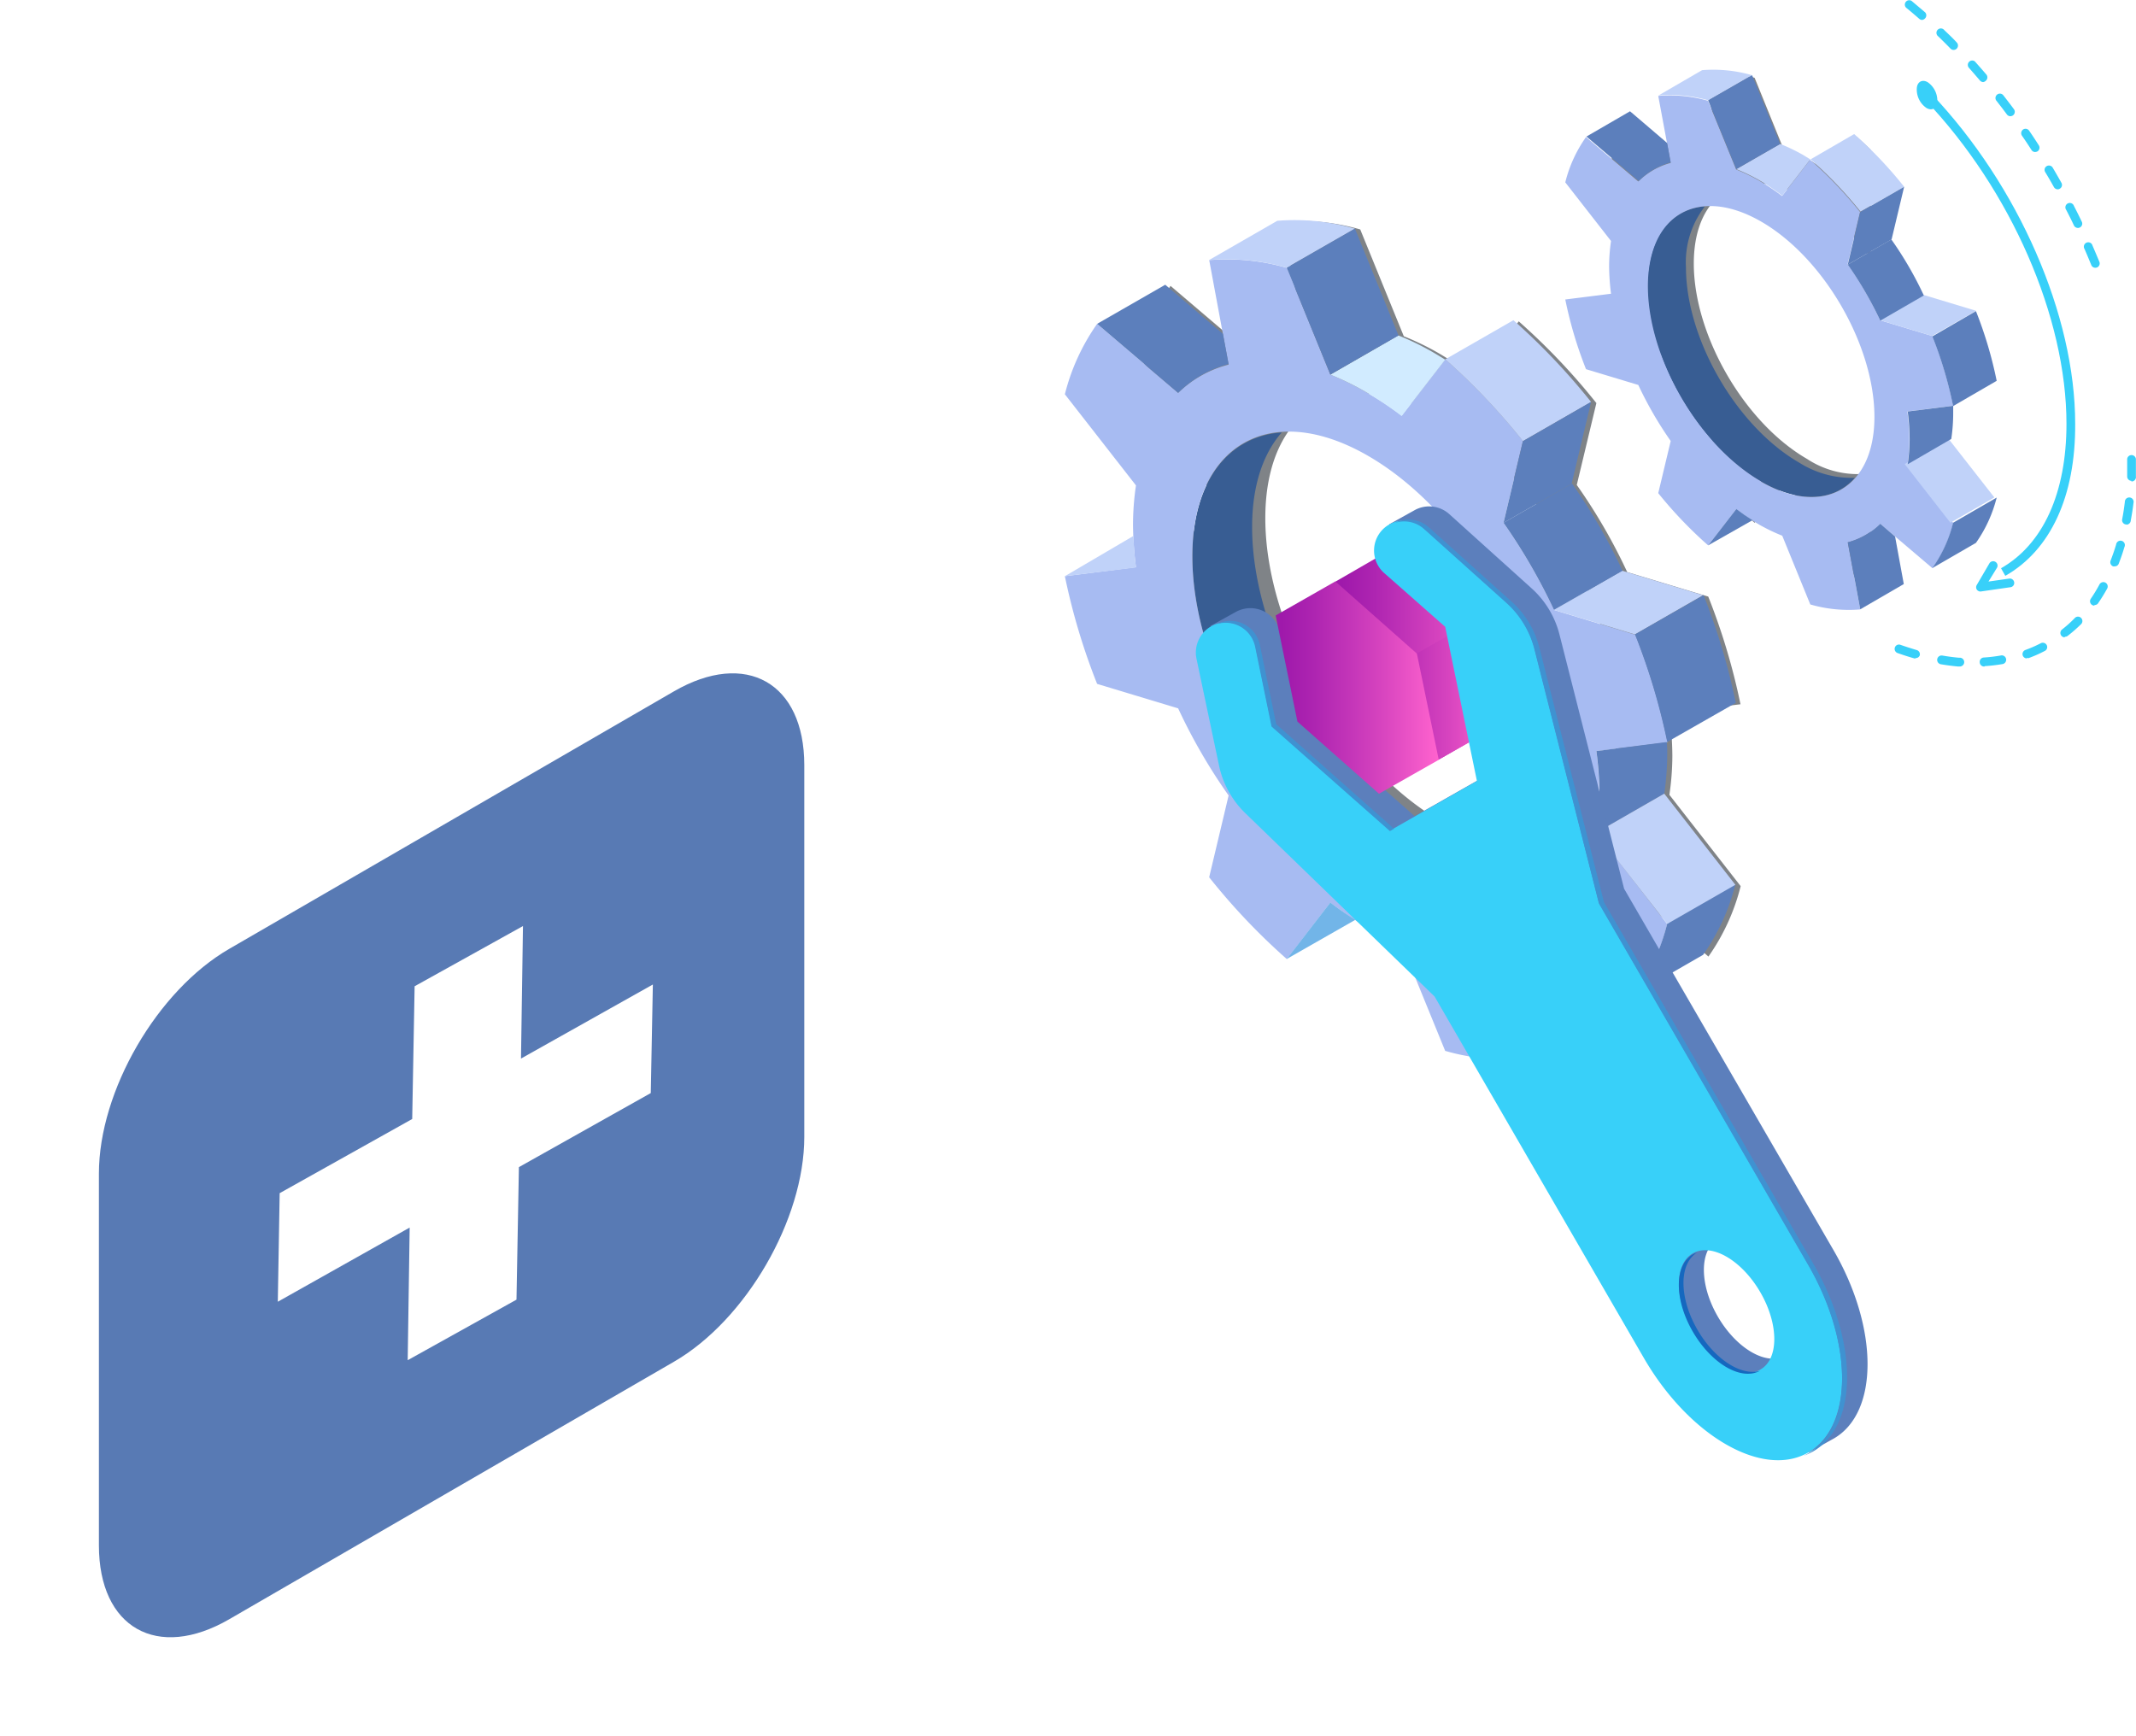 <svg xmlns="http://www.w3.org/2000/svg" xmlns:xlink="http://www.w3.org/1999/xlink" width="194.374" height="158" viewBox="0 0 194.374 158">
  <defs>
    <linearGradient id="linear-gradient" y1="0.5" x2="1" y2="0.5" gradientUnits="objectBoundingBox">
      <stop offset="0.04" stop-color="#9f19ab"/>
      <stop offset="0.24" stop-color="#ae25b1"/>
      <stop offset="0.65" stop-color="#d744bf"/>
      <stop offset="1" stop-color="#ff63ce"/>
    </linearGradient>
    <linearGradient id="linear-gradient-3" x1="0" y1="0.5" y2="0.5" xlink:href="#linear-gradient"/>
    <filter id="Trazado_28860" x="0" y="52.277" width="82.19" height="105.723" filterUnits="userSpaceOnUse">
      <feOffset dy="3" input="SourceAlpha"/>
      <feGaussianBlur stdDeviation="3" result="blur"/>
      <feFlood flood-opacity="0.161"/>
      <feComposite operator="in" in2="blur"/>
      <feComposite in="SourceGraphic"/>
    </filter>
  </defs>
  <g id="Grupo_20631" data-name="Grupo 20631" transform="translate(-1218 -2130)">
    <g id="_2" data-name="2" transform="translate(1314.902 2130)" style="mix-blend-mode: normal;isolation: isolate">
      <g id="Capa_2" data-name="Capa 2" transform="translate(0 0)">
        <g id="OBJECTS" transform="translate(0 0)">
          <path id="Trazado_28812" data-name="Trazado 28812" d="M103.4,71.461a.4.4,0,0,1-.428-.4.389.389,0,0,1,.373-.42,13.9,13.9,0,0,0,1.53-.182.4.4,0,1,1,.135.785,15.774,15.774,0,0,1-1.586.182Zm-2.379,0h0c-.531-.048-1.07-.119-1.586-.206a.4.4,0,0,1,.135-.793c.515.087,1.039.159,1.538.2a.4.4,0,1,1,0,.793Zm-3.893-.737a.238.238,0,0,1-.1,0c-.507-.143-1.023-.309-1.538-.492a.4.4,0,0,1-.238-.507.389.389,0,0,1,.507-.238c.5.174,1,.333,1.483.476a.4.4,0,0,1,.27.492.389.389,0,0,1-.381.238Zm10.133,0a.412.412,0,0,1-.373-.262.4.4,0,0,1,.238-.507,11.711,11.711,0,0,0,1.411-.618.4.4,0,0,1,.531.174.389.389,0,0,1-.174.531,11.832,11.832,0,0,1-1.491.658.451.451,0,0,1-.143-.032Zm3.449-1.919a.4.4,0,0,1-.246-.714,11.466,11.466,0,0,0,1.142-1.023.4.4,0,1,1,.563.563,13.054,13.054,0,0,1-1.213,1.055.4.4,0,0,1-.246.063Zm2.7-2.886a.412.412,0,0,1-.23-.071.4.4,0,0,1-.1-.555,14.462,14.462,0,0,0,.793-1.308.4.4,0,0,1,.539-.159.4.4,0,0,1,.159.539,16.044,16.044,0,0,1-.856,1.38.4.4,0,0,1-.309.119Zm1.84-3.576a.309.309,0,0,1-.143,0,.4.4,0,0,1-.23-.507c.182-.476.357-.967.507-1.475a.4.4,0,1,1,.753.23c-.151.523-.333,1.039-.523,1.53a.381.381,0,0,1-.365.222Zm1.078-3.814h-.079a.4.4,0,0,1-.317-.46c.1-.5.174-1.015.246-1.586a.4.4,0,1,1,.785.1c-.063.547-.151,1.07-.246,1.586a.4.4,0,0,1-.389.381Zm.444-3.965h0a.4.4,0,0,1-.381-.412V52.566a.4.4,0,0,1,.793,0v1.586a.4.4,0,0,1-.412.468Z" transform="translate(-19.721 -10.803)" fill="#38d0f9"/>
          <path id="Trazado_28813" data-name="Trazado 28813" d="M113.725,24.366a.389.389,0,0,1-.365-.246c-.2-.484-.4-.967-.611-1.451a.4.4,0,1,1,.722-.317c.214.492.42.983.626,1.475a.4.4,0,0,1-.222.515.46.46,0,0,1-.151.024Zm-1.586-3.624a.4.4,0,0,1-.357-.222c-.222-.476-.46-.944-.7-1.411a.4.4,0,1,1,.7-.365c.246.476.484.951.714,1.435a.389.389,0,0,1-.182.523.333.333,0,0,1-.2.04Zm-1.832-3.513a.4.4,0,0,1-.349-.206c-.254-.452-.515-.912-.793-1.364a.389.389,0,0,1,.135-.539.4.4,0,0,1,.547.135c.27.46.539.92.793,1.38a.389.389,0,0,1-.151.539.333.333,0,0,1-.206.056Zm-2.054-3.394a.4.4,0,0,1-.333-.182c-.285-.444-.571-.88-.872-1.308a.412.412,0,0,1,.1-.555.4.4,0,0,1,.555.1q.452.658.88,1.332a.4.4,0,0,1-.111.547.452.452,0,0,1-.246.063ZM106,10.577a.4.4,0,0,1-.317-.159c-.317-.428-.634-.84-.959-1.253A.4.4,0,0,1,104.8,8.6a.4.4,0,0,1,.555.071c.325.42.65.84.967,1.269a.4.4,0,0,1-.317.634Zm-2.466-3.108a.412.412,0,0,1-.3-.135c-.341-.4-.682-.793-1.031-1.189a.4.4,0,0,1,.555-.563c.357.4.706.793,1.055,1.205a.4.4,0,0,1-.048.555.412.412,0,0,1-.254.127Zm-2.7-2.926a.4.4,0,0,1-.285-.119c-.365-.381-.737-.745-1.11-1.11a.4.4,0,1,1,.547-.571c.381.365.793.745,1.134,1.126a.4.4,0,0,1-.285.674ZM97.97,1.815a.412.412,0,0,1-.262-.1c-.4-.349-.793-.69-1.2-1.015a.4.4,0,0,1,.5-.618l1.221,1.031a.4.4,0,0,1,0,.563.412.412,0,0,1-.262.135Z" transform="translate(-19.956 0.001)" fill="#38d0f9"/>
          <path id="Trazado_28814" data-name="Trazado 28814" d="M57.027,74.019a32.66,32.66,0,0,0-.27-3.885l6.47-.793a58.755,58.755,0,0,0-2.934-9.8L52.92,57.313a51.127,51.127,0,0,0-4.591-7.929l1.784-7.453a58.944,58.944,0,0,0-7.065-7.437l-3.965,5.13a33.239,33.239,0,0,0-3.243-2.188,25.079,25.079,0,0,0-3.251-1.586l-3.965-9.721a19.878,19.878,0,0,0-7.065-.714l1.768,9.515a10.165,10.165,0,0,0-4.591,2.617l-7.374-6.28A19.236,19.236,0,0,0,8.43,37.672l6.47,8.294a25.08,25.08,0,0,0-.27,3.56,32.659,32.659,0,0,0,.27,3.885L8.43,54.2A58.753,58.753,0,0,0,11.364,64l7.374,2.228a51.127,51.127,0,0,0,4.591,7.929l-1.76,7.453a58.943,58.943,0,0,0,7.065,7.437l3.965-5.13a32.405,32.405,0,0,0,3.243,2.2,24.519,24.519,0,0,0,3.243,1.586l3.965,9.721a19.878,19.878,0,0,0,7.065.714l-1.768-9.515a10.165,10.165,0,0,0,4.591-2.617L60.31,92.3a19.236,19.236,0,0,0,2.934-6.407l-6.486-8.31A25.079,25.079,0,0,0,57.027,74.019Zm-21,6.01c-8.841-5.106-16.041-17.468-16.041-27.617s7.136-14.233,16.009-9.126S52.032,60.754,52.032,70.9,44.864,85.136,36.023,80.029Z" transform="translate(-1.746 -5.249)" fill="#010810" opacity="0.5" style="mix-blend-mode: multiply;isolation: isolate"/>
          <path id="Trazado_28815" data-name="Trazado 28815" d="M36.086,85.85c-8.849-5.106-16.017-17.444-16.017-27.609,0-3.766,1-6.676,2.7-8.611-4.853.357-8.135,4.417-8.135,11.275,0,10.141,7.136,22.5,16.009,27.609,5.55,3.172,10.435,2.767,13.3-.507a13.923,13.923,0,0,1-7.85-2.157Z" transform="translate(-3.03 -10.277)" fill="#385d93"/>
          <path id="Trazado_28816" data-name="Trazado 28816" d="M48.613,78.391a30.925,30.925,0,0,0-.246-3.877l6.478-.793a58.455,58.455,0,0,0-2.934-9.792l-7.406-2.26a52.831,52.831,0,0,0-4.591-7.929L41.683,46.3a59.6,59.6,0,0,0-7.065-7.445l-3.965,5.13A31.344,31.344,0,0,0,27.4,41.845,24.58,24.58,0,0,0,24.16,40.26L20.2,30.539a19.7,19.7,0,0,0-7.065-.706L14.9,39.348a10.165,10.165,0,0,0-4.591,2.569l-7.374-6.28A19.236,19.236,0,0,0,0,42.044l6.47,8.294a25.191,25.191,0,0,0-.27,3.568,32.422,32.422,0,0,0,.27,3.877L0,58.6a58.532,58.532,0,0,0,2.934,9.8l7.374,2.228A51.127,51.127,0,0,0,14.9,78.557L13.131,86A58.462,58.462,0,0,0,20.2,93.448L24.16,88.31A33.235,33.235,0,0,0,27.4,90.5a26.728,26.728,0,0,0,3.243,1.586l3.965,9.713a19.68,19.68,0,0,0,7.065.714L39.907,93A10.11,10.11,0,0,0,44.5,90.379l7.374,6.288a19.355,19.355,0,0,0,2.934-6.415l-6.438-8.294A24.129,24.129,0,0,0,48.613,78.391Zm-21,6.01C18.768,79.295,11.6,66.957,11.6,56.792s7.136-14.272,16.009-9.134,16,17.468,16,27.617S36.474,89.507,27.609,84.4Z" transform="translate(0 -6.163)" fill="#a7bbf2"/>
          <path id="Trazado_28817" data-name="Trazado 28817" d="M30.47,42.068a24.582,24.582,0,0,1,3.243,1.586,31.345,31.345,0,0,1,3.243,2.181l3.965-5.13h0s-.674-.42-1.015-.618A24.517,24.517,0,0,0,36.663,38.5Z" transform="translate(-6.31 -7.972)" fill="#d1ebff"/>
          <path id="Trazado_28818" data-name="Trazado 28818" d="M29.825,26.037a19.878,19.878,0,0,0-7.065-.714l-6.2,3.568a19.7,19.7,0,0,1,7.065.706Z" transform="translate(-3.429 -5.23)" fill="#c0d2f9"/>
          <path id="Trazado_28819" data-name="Trazado 28819" d="M56.925,44.187a59.515,59.515,0,0,0-7.065-7.437l-6.2,3.56a59.6,59.6,0,0,1,7.065,7.445Z" transform="translate(-9.042 -7.609)" fill="#c0d2f9"/>
          <path id="Trazado_28820" data-name="Trazado 28820" d="M56.13,69.068,63.5,71.3l6.2-3.568L62.331,65.5Z" transform="translate(-11.624 -13.563)" fill="#c0d2f9"/>
          <path id="Trazado_28821" data-name="Trazado 28821" d="M35.633,35.961,31.668,26.24,25.46,29.8l3.972,9.721Z" transform="translate(-5.273 -5.433)" fill="#5c7fbc"/>
          <path id="Trazado_28822" data-name="Trazado 28822" d="M52.108,49.7,50.34,57.136l6.2-3.56,1.768-7.445Z" transform="translate(-10.425 -9.552)" fill="#5c7fbc"/>
          <path id="Trazado_28823" data-name="Trazado 28823" d="M50.34,59.068A52.831,52.831,0,0,1,54.931,67l6.24-3.568A51.77,51.77,0,0,0,56.58,55.5Z" transform="translate(-10.425 -11.492)" fill="#5c7fbc"/>
          <path id="Trazado_28824" data-name="Trazado 28824" d="M65.43,71.878a58.453,58.453,0,0,1,2.934,9.792l6.24-3.56a58.755,58.755,0,0,0-2.934-9.8Z" transform="translate(-13.55 -14.145)" fill="#5c7fbc"/>
          <path id="Trazado_28825" data-name="Trazado 28825" d="M15.665,39.9l-.515-2.751L9.9,32.68,3.7,36.24l7.374,6.28A10.165,10.165,0,0,1,15.665,39.9Z" transform="translate(-0.766 -6.767)" fill="#5c7fbc"/>
          <path id="Trazado_28826" data-name="Trazado 28826" d="M68.364,105.07a19.355,19.355,0,0,1-2.934,6.415l6.2-3.568a19.236,19.236,0,0,0,2.934-6.407Z" transform="translate(-13.55 -21.021)" fill="#5c7fbc"/>
          <path id="Trazado_28827" data-name="Trazado 28827" d="M67.177,89.864a25.079,25.079,0,0,0,.27-3.56A9.108,9.108,0,0,0,67.4,85.17l-6.4.817a30.923,30.923,0,0,1,.278,3.877A24.129,24.129,0,0,1,61,93.432Z" transform="translate(-12.632 -17.637)" fill="#5c7fbc"/>
          <path id="Trazado_28828" data-name="Trazado 28828" d="M60.96,94.658l6.478,8.286,6.2-3.56-6.47-8.294Z" transform="translate(-12.624 -18.863)" fill="#c0d2f9"/>
          <path id="Trazado_28829" data-name="Trazado 28829" d="M54.931,106.2a10.11,10.11,0,0,1-4.591,2.617l1.768,9.515,6.2-3.568-1.253-6.724Z" transform="translate(-10.425 -21.992)" fill="#72b5e8"/>
          <path id="Trazado_28830" data-name="Trazado 28830" d="M6.24,61.51,0,65.173l6.47-.793C6.343,63.4,6.28,62.454,6.24,61.51Z" transform="translate(0 -12.737)" fill="#c0d2f9"/>
          <path id="Trazado_28831" data-name="Trazado 28831" d="M29.435,103.58l-3.965,5.138,6.24-3.56A24.412,24.412,0,0,1,29.435,103.58Z" transform="translate(-5.275 -21.449)" fill="#72b5e8"/>
          <path id="Trazado_28832" data-name="Trazado 28832" d="M106.025,54.632l-.389-.69c3.838-2.188,5.955-6.859,5.955-13.146,0-9.689-5.051-21.266-12.861-29.488l.571-.547c7.929,8.365,13.083,20.156,13.083,30.035C112.424,47.424,110.124,52.3,106.025,54.632Z" transform="translate(-20.446 -2.227)" fill="#38d0f9"/>
          <path id="Trazado_28833" data-name="Trazado 28833" d="M97.77,10.034c0-.65.476-.928.991-.634a2.046,2.046,0,0,1,.88,1.713c0,.65-.476.936-.991.634a2.03,2.03,0,0,1-.88-1.713Z" transform="translate(-20.247 -1.921)" fill="#38d0f9"/>
          <path id="Trazado_28834" data-name="Trazado 28834" d="M104.969,67.163a.412.412,0,0,1-.325-.174.4.4,0,0,1,0-.428l1.158-1.982a.4.4,0,0,1,.69.4l-.785,1.277,1.887-.27a.4.4,0,0,1,.452.341.389.389,0,0,1-.341.444l-2.7.389Z" transform="translate(-21.658 -13.331)" fill="#38d0f9"/>
          <path id="Trazado_28835" data-name="Trazado 28835" d="M40.428,82.151l-7.422-6.565L31.04,65.944l5.408-3.124,7.422,6.565,1.99,9.666Z" transform="translate(-6.428 -13.008)" fill="url(#linear-gradient)"/>
          <path id="Trazado_28836" data-name="Trazado 28836" d="M40.942,83.866,33.52,77.3l10.863-6.2,1.99,9.666Z" transform="translate(-6.942 -14.723)" fill="url(#linear-gradient)"/>
          <path id="Trazado_28837" data-name="Trazado 28837" d="M73.4,125.8,54.347,92.913,48.464,69.768a8.437,8.437,0,0,0-2.537-4.194l-7.493-6.756a2.728,2.728,0,0,0-3.172-.341l-2.284,1.269.928.793a2.728,2.728,0,0,0,.9,2.379l5.55,4.892,2.862,14-7.929,4.5L24.51,76.793,23.027,69.57a2.743,2.743,0,0,0-4.052-1.824L16.7,69.007l.9,1.023a2.7,2.7,0,0,0,.127.682l2.085,9.761a8.4,8.4,0,0,0,2.379,4.29l17.23,16.7,19.03,32.866c3.457,5.963,8.722,9.642,12.758,9.3l-.079.6,2.284-1.269h0C77.532,140.606,77.532,132.923,73.4,125.8Zm-4.385,9.6c-1.689.967-4.44-.618-6.137-3.544s-1.689-6.074,0-7.041,4.448.626,6.137,3.544S70.713,134.437,69.016,135.4Z" transform="translate(-3.458 -12.035)" fill="#5c7fbc"/>
          <path id="Trazado_28838" data-name="Trazado 28838" d="M32.625,60.106h0a2.728,2.728,0,0,0-.452,4.417l5.55,4.892L40.61,83.449l-7.889,4.5L21.945,78.43l-1.483-7.223a2.743,2.743,0,0,0-4.044-1.832h0a2.743,2.743,0,0,0-1.324,2.958l2.054,9.737a8.452,8.452,0,0,0,2.379,4.3l17.23,16.691,19.03,32.874c4.131,7.136,10.823,10.99,14.954,8.635h0c4.131-2.379,4.131-10.038,0-17.166L51.711,94.534,45.843,71.373a8.492,8.492,0,0,0-2.537-4.194l-7.5-6.732A2.728,2.728,0,0,0,32.625,60.106ZM66.4,137.018c-1.7.967-4.44-.618-6.137-3.544s-1.7-6.074,0-7.041,4.44.618,6.137,3.544,1.689,6.09,0,7.033Z" transform="translate(-3.113 -12.372)" fill="#38d0f9"/>
          <path id="Trazado_28839" data-name="Trazado 28839" d="M72.158,143.73h.04a1.944,1.944,0,0,0-.46.19c-1.7.967-1.7,4.115,0,7.041s4.4,4.48,6.1,3.56c-1.7.492-4.131-1.063-5.677-3.735C70.461,147.853,70.461,144.737,72.158,143.73Z" transform="translate(-14.593 -29.764)" fill="#1568bf"/>
          <path id="Trazado_28840" data-name="Trazado 28840" d="M20.945,73.662l1.483,7.215L33.2,90.392l.373-.214-10.72-9.515L21.365,73.44a2.736,2.736,0,0,0-3.885-1.9,2.743,2.743,0,0,1,3.465,2.125Z" transform="translate(-3.62 -14.755)" fill="#3f92d1"/>
          <path id="Trazado_28841" data-name="Trazado 28841" d="M75.94,127.322,56.91,94.448,51.035,71.295a8.421,8.421,0,0,0-2.537-4.2L41,60.361a2.743,2.743,0,0,0-3.084-.436,2.72,2.72,0,0,1,2.625.571l7.5,6.732a8.516,8.516,0,0,1,2.537,4.2l5.875,23.153,19.03,32.874c4.131,7.136,4.131,14.812,0,17.166h0c-.135.079-.27.143-.412.214a5.7,5.7,0,0,0,.84-.381h0C80.071,142.109,80.071,134.458,75.94,127.322Z" transform="translate(-7.853 -12.349)" fill="#3f92d1"/>
          <path id="Trazado_28842" data-name="Trazado 28842" d="M33.594,86.053l-7.422-6.565L24.19,69.83l5.431-3.1L37.043,73.3l1.99,9.666Z" transform="translate(-5.009 -13.818)" fill="url(#linear-gradient-3)"/>
          <path id="Trazado_28843" data-name="Trazado 28843" d="M86.329,44.782a8.4,8.4,0,0,1-5.8-1.3C74.84,40.2,70.225,32.238,70.225,25.7s4.615-9.166,10.308-5.875a19.569,19.569,0,0,1,5.8,5.392V15.357c-.42-.412-.848-.793-1.285-1.2l-2.553,3.306a21.335,21.335,0,0,0-2.1-1.4A16.706,16.706,0,0,0,78.3,15.056L75.76,8.8a12.821,12.821,0,0,0-4.551-.46l1.142,6.105a6.518,6.518,0,0,0-2.958,1.689l-4.757-4.052a12.481,12.481,0,0,0-1.9,4.131l4.171,5.328a16.01,16.01,0,0,0-.174,2.292,20.8,20.8,0,0,0,.174,2.514l-4.171.523a37.964,37.964,0,0,0,1.9,6.343l4.757,1.435a33.247,33.247,0,0,0,2.958,5.09l-1.142,4.8a38.472,38.472,0,0,0,4.551,4.757l2.553-3.306A20.616,20.616,0,0,0,80.39,47.4a15.065,15.065,0,0,0,2.085,1l2.553,6.256c.436.119.864.214,1.285.293Z" transform="translate(-12.993 -1.718)" fill="#010810" opacity="0.5" style="mix-blend-mode: multiply;isolation: isolate"/>
          <path id="Trazado_28844" data-name="Trazado 28844" d="M80.673,47.007C74.979,43.725,70.365,35.764,70.365,29.23a8.27,8.27,0,0,1,1.729-5.55c-3.124.23-5.233,2.847-5.233,7.255,0,6.534,4.615,14.494,10.308,17.777,3.576,2.069,6.716,1.784,8.563-.325A8.928,8.928,0,0,1,80.673,47.007Z" transform="translate(-13.846 -4.903)" fill="#385d93"/>
          <path id="Trazado_28845" data-name="Trazado 28845" d="M88.734,42.213a20.783,20.783,0,0,0-.174-2.5l4.163-.523a37.187,37.187,0,0,0-1.887-6.343l-4.757-1.435a34.4,34.4,0,0,0-2.958-5.1l1.134-4.757A37.844,37.844,0,0,0,79.711,16.8l-2.553,3.306A20.616,20.616,0,0,0,75.064,18.7a16.651,16.651,0,0,0-2.085-1.007l-2.561-6.256a12.592,12.592,0,0,0-4.528-.444l1.134,6.1a6.565,6.565,0,0,0-2.95,1.689l-4.757-4.044a12.2,12.2,0,0,0-1.887,4.123l4.163,5.336a16.128,16.128,0,0,0-.174,2.3,20.781,20.781,0,0,0,.174,2.5l-4.163.523a37.189,37.189,0,0,0,1.887,6.343l4.757,1.435a33.666,33.666,0,0,0,2.95,5.1L65.89,47.145A38.418,38.418,0,0,0,70.434,51.9L72.995,48.6a20.514,20.514,0,0,0,2.085,1.411,16.707,16.707,0,0,0,2.093,1.007l2.553,6.256a12.607,12.607,0,0,0,4.543.452l-1.134-6.1a6.629,6.629,0,0,0,2.958-1.689l4.757,4.044a12.2,12.2,0,0,0,1.887-4.123l-4.163-5.336A16.127,16.127,0,0,0,88.734,42.213ZM75.255,46.083C69.562,42.8,64.947,34.839,64.947,28.306s4.615-9.158,10.308-5.875S85.562,33.674,85.562,40.207s-4.686,9.166-10.347,5.875Z" transform="translate(-11.893 -2.265)" fill="#a7bbf2"/>
          <path id="Trazado_28846" data-name="Trazado 28846" d="M77.06,18.812a16.65,16.65,0,0,1,2.085,1.007,20.615,20.615,0,0,1,2.093,1.411l2.553-3.306h0l-.65-.4a16.706,16.706,0,0,0-2.093-1.007Z" transform="translate(-15.958 -3.42)" fill="#c0d2f9"/>
          <path id="Trazado_28847" data-name="Trazado 28847" d="M76.648,8.5A12.8,12.8,0,0,0,72.1,8.04l-3.965,2.3a12.591,12.591,0,0,1,4.543.452Z" transform="translate(-14.111 -1.656)" fill="#c0d2f9"/>
          <path id="Trazado_28848" data-name="Trazado 28848" d="M94.1,20.187a38,38,0,0,0-4.551-4.8l-3.965,2.3a37.845,37.845,0,0,1,4.543,4.757Z" transform="translate(-17.723 -3.186)" fill="#c0d2f9"/>
          <path id="Trazado_28849" data-name="Trazado 28849" d="M93.55,36.152l4.742,1.435,4-2.292-4.75-1.435Z" transform="translate(-19.373 -7.011)" fill="#c0d2f9"/>
          <path id="Trazado_28850" data-name="Trazado 28850" d="M96.38,52.659,100.543,58l4-2.3-4.171-5.336Z" transform="translate(-19.959 -10.428)" fill="#c0d2f9"/>
          <path id="Trazado_28851" data-name="Trazado 28851" d="M80.379,14.886,77.826,8.63l-4,2.292,2.561,6.256Z" transform="translate(-15.289 -1.786)" fill="#5c7fbc"/>
          <path id="Trazado_28852" data-name="Trazado 28852" d="M90.984,23.732,89.85,28.521l3.988-2.292L94.98,21.44Z" transform="translate(-18.607 -4.439)" fill="#5c7fbc"/>
          <path id="Trazado_28853" data-name="Trazado 28853" d="M89.85,29.772a34.4,34.4,0,0,1,2.958,5.1l3.965-2.292a32.684,32.684,0,0,0-2.958-5.1Z" transform="translate(-18.607 -5.69)" fill="#5c7fbc"/>
          <path id="Trazado_28854" data-name="Trazado 28854" d="M99.56,38.009a37.187,37.187,0,0,1,1.887,6.343l3.965-2.3a37.109,37.109,0,0,0-1.887-6.343Z" transform="translate(-20.618 -7.394)" fill="#5c7fbc"/>
          <path id="Trazado_28855" data-name="Trazado 28855" d="M67.527,17.424,67.2,15.656,63.825,12.77l-3.965,2.3,4.757,4.044a6.565,6.565,0,0,1,2.91-1.689Z" transform="translate(-12.396 -2.643)" fill="#5c7fbc"/>
          <path id="Trazado_28856" data-name="Trazado 28856" d="M101.447,59.4a12.2,12.2,0,0,1-1.887,4.123l3.965-2.292a12.346,12.346,0,0,0,1.887-4.123Z" transform="translate(-20.618 -11.826)" fill="#5c7fbc"/>
          <path id="Trazado_28857" data-name="Trazado 28857" d="M100.695,49.591a16.008,16.008,0,0,0,.174-2.291V46.57l-4.139.523a20.783,20.783,0,0,1,.174,2.5,16.128,16.128,0,0,1-.174,2.3Z" transform="translate(-20.032 -9.643)" fill="#5c7fbc"/>
          <path id="Trazado_28858" data-name="Trazado 28858" d="M92.808,60.11A6.629,6.629,0,0,1,89.85,61.8l1.134,6.1L94.948,65.6l-.793-4.329Z" transform="translate(-18.607 -12.447)" fill="#5c7fbc"/>
          <path id="Trazado_28859" data-name="Trazado 28859" d="M76.391,58.42,73.83,61.726l4.028-2.284C77.358,59.126,76.875,58.785,76.391,58.42Z" transform="translate(-15.289 -12.097)" fill="#5c7fbc"/>
        </g>
      </g>
    </g>
    <g id="Capa_2-2" data-name="Capa 2" transform="translate(1227 2188.276)">
      <g id="OBJECTS-2" data-name="OBJECTS">
        <g transform="matrix(1, 0, 0, 1, -9, -58.28)" filter="url(#Trazado_28860)">
          <path id="Trazado_28860-2" data-name="Trazado 28860" d="M52.33,62.65,11.87,86.08C5.31,89.88,0,86.87,0,79.36V45.53C0,38,5.31,28.86,11.87,25.07L52.33,1.64C58.88-2.15,64.19.86,64.19,8.36V42.19C64.19,49.7,58.88,58.86,52.33,62.65Z" transform="translate(9 58.28)" fill="#587ab4"/>
        </g>
        <path id="Trazado_28861" data-name="Trazado 28861" d="M28.73,31.48l-.22,12.08L16.45,50.31l-.17,9.88,12-6.75L28.1,65.51,38,60l.22-12.06,12-6.74.19-9.88-12,6.74L38.59,26Z" fill="#fff"/>
      </g>
    </g>
  </g>
</svg>
